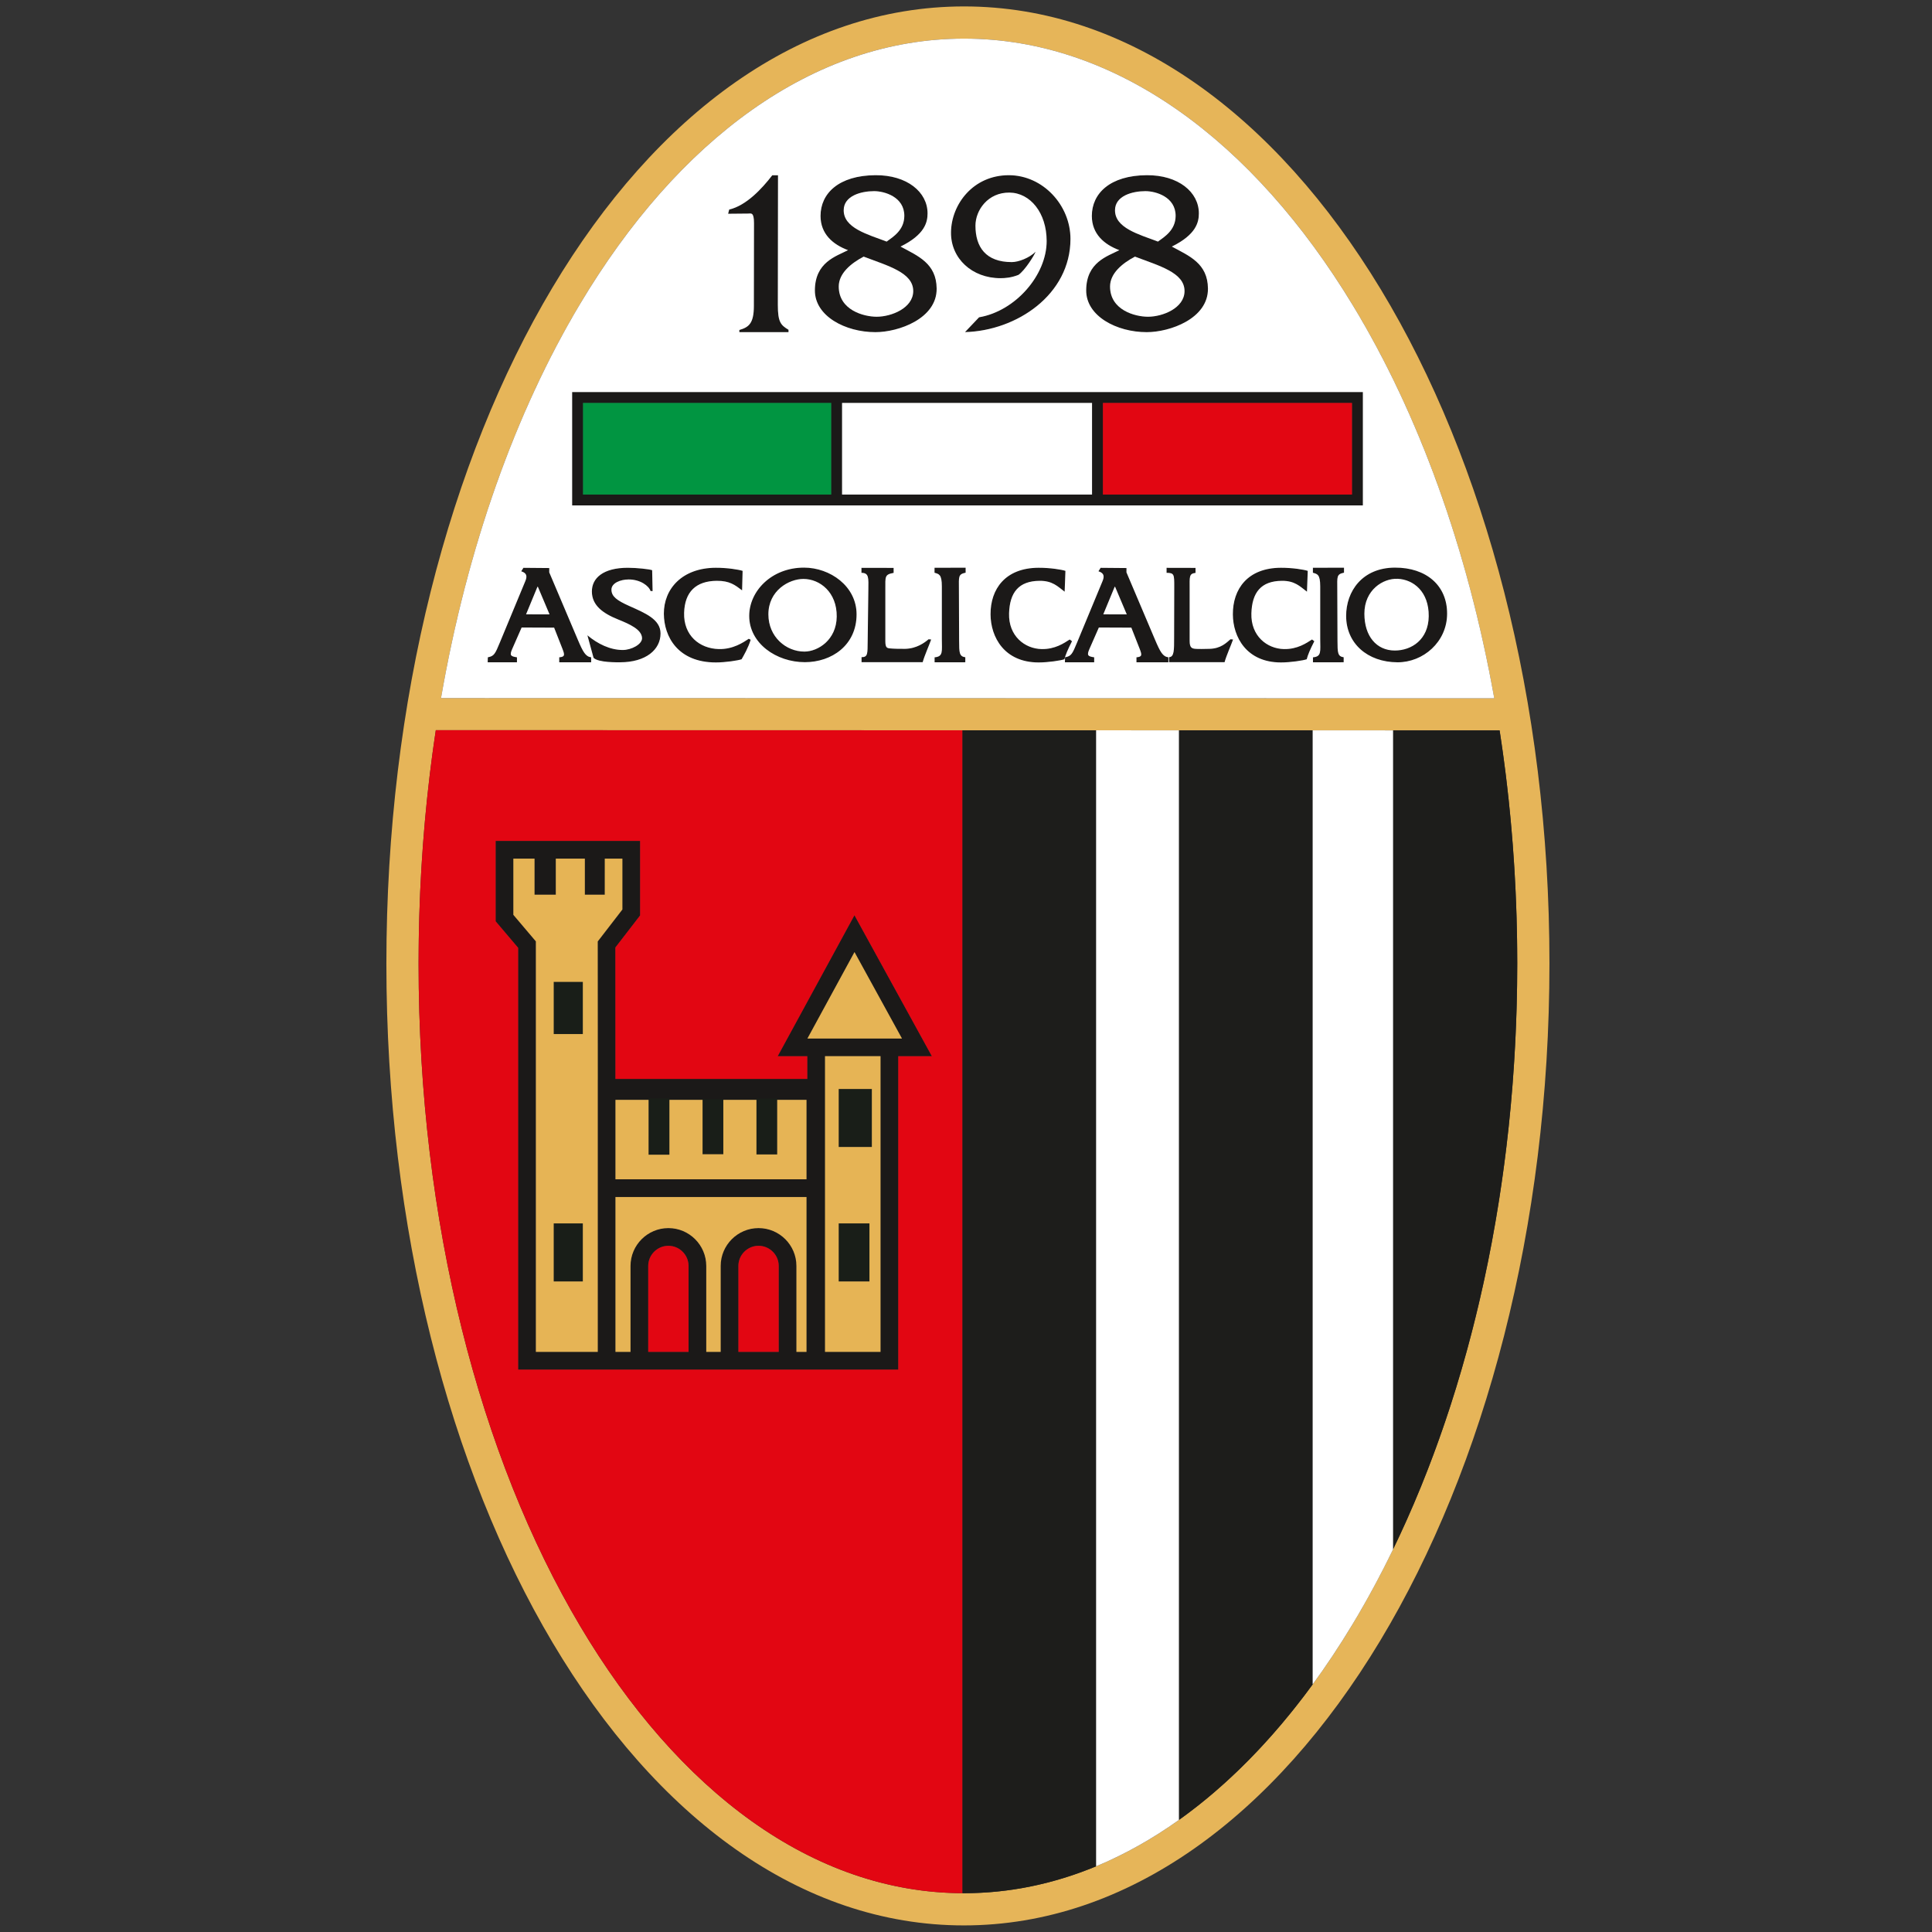 <?xml version="1.0" encoding="UTF-8" standalone="no"?>
<svg
   xmlns:dc="http://purl.org/dc/elements/1.1/"
   xmlns:cc="http://creativecommons.org/ns#"
   xmlns:rdf="http://www.w3.org/1999/02/22-rdf-syntax-ns#"
   xmlns:svg="http://www.w3.org/2000/svg"
   xmlns="http://www.w3.org/2000/svg"
   xmlns:sodipodi="http://sodipodi.sourceforge.net/DTD/sodipodi-0.dtd"
   xmlns:inkscape="http://www.inkscape.org/namespaces/inkscape"
   viewBox="-59 0 300 300"
   id="svg119"
   height="300"
   width="300"
   version="1.1"
   sodipodi:docname="ascoli-1x1.svg"
   inkscape:version="0.92.4 (5da689c313, 2019-01-14)">
  <rect x="-59" y="0" width="300" height="300" fill="#333333" stroke="none"/>
  <sodipodi:namedview
     pagecolor="#ffffff"
     bordercolor="#666666"
     borderopacity="1"
     objecttolerance="10"
     gridtolerance="10"
     guidetolerance="10"
     inkscape:pageopacity="0"
     inkscape:pageshadow="2"
     inkscape:window-width="1284"
     inkscape:window-height="726"
     id="namedview64"
     showgrid="false"
     inkscape:zoom="0.39333333"
     inkscape:cx="388.1078"
     inkscape:cy="150"
     inkscape:window-x="2708"
     inkscape:window-y="227"
     inkscape:window-maximized="0"
     inkscape:current-layer="svg119" />
  <defs
     id="defs123" />
  <g
     transform="matrix(0.441,0,0,0.441,-39.961,-35.65)"
     id="Layer1000">
    <path
       id="path2"
       style="fill:#1b1918;fill-rule:evenodd"
       d="m 321.473,169.483 c -2.192,2.144 -5.964,3.641 -8.404,3.641 -9.149,0 -12.776,-5.325 -12.776,-12.82 0,-5.491 4.436,-11.746 11.989,-11.652 7.32,0.091 13.057,7.115 13.082,17.035 0.03,12.008 -10.983,24.694 -23.795,26.873 l -4.961,5.214 c 18.216,-0.479 37.139,-13.207 37.139,-32.814 0,-11.853 -9.69,-22.432 -21.718,-22.432 -12.551,0 -20.253,10.258 -20.346,20.151 -0.087,9.151 7.393,16.111 17.416,16.111 1.729,0 3.834,-0.182 6.332,-1.163 2.243,-1.532 5.573,-6.861 6.042,-8.143 z"
       inkscape:connector-curvature="0" />
    <path
       id="path4"
       style="fill:#1b1918;fill-rule:evenodd"
       d="m 265.528,192.364 c -4.619,0 -13.371,-2.362 -13.371,-10.642 0,-4.619 4.275,-8.159 8.772,-10.526 8.547,3.252 17.501,5.618 17.453,12.169 -0.044,5.961 -7.712,8.998 -12.854,8.998 z m -0.918,-44.222 c 3.661,0 10.663,2.022 10.637,8.718 -0.02,5.056 -4.004,7.409 -6.219,9.042 -6.818,-2.582 -15.127,-4.778 -15.127,-11.02 0,-5.134 6.177,-6.74 10.709,-6.74 z m 0.484,-5.615 c -12.929,0.077 -19.346,6.417 -19.346,14.348 0,6.363 4.371,10.071 9.687,12.05 -4.25,2.171 -11.632,4.258 -11.679,14.138 -0.043,9.064 10.69,14.73 21.323,14.73 8.106,0 21.663,-4.735 21.552,-15.367 -0.094,-8.889 -6.616,-11.455 -12.717,-14.767 8.621,-4.247 9.513,-8.624 9.513,-11.696 0,-7.495 -7.213,-13.502 -18.333,-13.435 z"
       inkscape:connector-curvature="0" />
    <path
       id="path6"
       style="fill:#1b1918;fill-rule:evenodd"
       d="m 234.472,197.787 3e-4,-0.828 c -2.727,-1.648 -3.769,-2.681 -3.759,-8.767 0.023,-15.258 0.035,-30.375 0.059,-45.633 l -2.024,9e-4 c -3.696,4.806 -9.168,10.654 -15.166,12.069 l -0.375,1.478 6.983,-0.066 c 1.089,-0.01 2.133,-0.612 2.127,3.394 l -0.046,29.18 c -0.01,6.172 -1.822,7.447 -5.112,8.415 v 0.755 z"
       inkscape:connector-curvature="0" />
    <path
       id="path8"
       style="fill:#1b1918;fill-rule:evenodd"
       d="m 296.719,314.027 v -1.76 c -2.127,-0.305 -2.164,-1.583 -2.18,-5.806 l -0.071,-18.271 c -0.016,-4.274 -0.298,-5.164 2.368,-5.704 v -1.759 l -10.955,0.024 v 1.76 c 1.54,0.446 2.576,0.518 2.576,4.79 l -3e-4,18.552 c 0,4.327 0.558,6.175 -2.553,6.433 v 1.76 z"
       inkscape:connector-curvature="0" />
    <path
       id="path10"
       style="fill:#1b1918;fill-rule:evenodd"
       d="m 275.513,309.299 c -1.558,0.027 -4.144,-0.028 -5.27,-0.148 -1.089,-0.116 -1.679,-0.209 -1.679,-2.572 v -18.388 c 0,-4.324 -0.274,-5.071 2.917,-5.634 v -1.759 l -11.329,-0.023 v 1.76 c 2.696,0.024 2.481,1.78 2.425,6.102 l -0.234,18.059 c -0.055,4.219 0.107,5.56 -2.158,5.536 v 1.76 h 21.53 c 0.614,-2.271 2.302,-6.01 2.986,-7.981 l -0.912,-0.085 c -1.392,1.193 -4.22,3.302 -8.275,3.373 z"
       inkscape:connector-curvature="0" />
    <path
       id="path12"
       style="fill:#1b1918;fill-rule:evenodd"
       d="m 239.714,284.686 c 5.782,0 11.827,4.674 11.729,13.272 -0.094,8.219 -6.614,12.309 -11.39,12.309 -6.435,0 -12.662,-5.156 -12.67,-13.097 -0.009,-8.416 7.253,-12.484 12.331,-12.484 z m 0.202,-3.987 c -11.513,0 -19.287,8.356 -19.287,17.004 0,9.653 9.543,16.293 19.598,16.293 9.451,0 18.206,-5.977 18.206,-16.836 0,-9.954 -9.367,-16.461 -18.517,-16.461 z"
       inkscape:connector-curvature="0" />
    <path
       id="path14"
       style="fill:#1b1918;fill-rule:evenodd"
       d="m 209.943,309.383 c -6.835,-0.161 -12.471,-4.818 -12.237,-12.756 0.218,-7.387 4.163,-11.206 11.452,-11.278 4.583,-0.045 6.468,1.479 8.965,3.36 l 0.179,-6.863 c -1.287,-0.442 -5.389,-1.109 -9.461,-1.093 -11.781,0.046 -18.313,7.371 -18.266,16.224 0.042,7.994 4.924,17.113 18.297,17.113 3.419,0 7.763,-0.677 9.07,-1.119 0.793,-1.39 2.365,-4.078 3.199,-6.872 l -0.671,-0.341 c -1.916,1.268 -5.54,3.743 -10.529,3.625 z"
       inkscape:connector-curvature="0" />
    <path
       id="path16"
       style="fill:#1b1918;fill-rule:evenodd"
       d="m 186.612,288.965 -0.159,-7.353 c -0.905,-0.352 -5.329,-0.854 -8.547,-0.854 -8.733,0 -12.72,3.655 -12.673,8.413 0.048,4.826 3.837,7.613 9.217,9.781 4.171,1.68 8.289,3.547 8.444,6.509 0.117,2.229 -3.767,4.257 -6.832,4.247 -4.388,-0.014 -8.771,-2.132 -12.409,-5.178 0.72,2.638 1.44,5.276 2.161,7.913 1.604,1.737 8.487,1.59 9.363,1.589 9.029,-0.008 14.232,-4.418 14.232,-10.149 0,-4.977 -5.422,-7.171 -10.996,-9.665 -4.436,-1.985 -6.22,-3.365 -6.293,-5.66 -0.079,-2.466 3.257,-3.688 6.072,-3.688 4.123,0 7.108,2.267 7.695,4.075 z"
       inkscape:connector-curvature="0" />
    <path
       id="path18"
       style="fill:#1b1918;fill-rule:evenodd"
       d="m 150.324,297.173 -8.265,-0.024 4.007,-9.7 h 0.151 z m 14.65,16.865 v -1.76 c -1.972,-0.261 -2.858,-1.865 -4.71,-6.23 l -10.048,-23.687 0.011,-1.511 -9.104,-0.08 -0.77,1.222 c 2.031,0.644 2.129,1.797 1.439,3.46 l -8.9,21.459 c -1.736,4.187 -2.06,4.941 -4.3,5.366 l -0.051,1.76 h 10.309 v -1.76 c -2.24,-0.335 -2.671,-0.659 -1.661,-2.96 l 3.31,-7.535 11.434,0.047 2.949,7.509 c 0.86,2.19 0.822,2.78 -1.148,2.94 v 1.76 z"
       inkscape:connector-curvature="0" />
    <path
       id="path20"
       style="fill:#1b1918;fill-rule:evenodd"
       d="m 323.613,309.383 c -5.991,-0.114 -11.721,-4.631 -11.486,-12.569 0.218,-7.387 3.413,-11.394 10.702,-11.466 4.583,-0.045 6.374,1.948 8.871,3.828 l 0.273,-7.332 c -1.287,-0.442 -5.389,-1.109 -9.461,-1.093 -11.781,0.046 -16.953,7.559 -16.906,16.412 0.042,7.993 4.83,16.926 16.938,16.926 3.418,0 7.763,-0.677 9.07,-1.119 0.346,-1.409 1.161,-3.417 2.675,-6.353 l -0.809,-0.615 c -1.993,1.293 -5.171,3.471 -9.867,3.381 z"
       inkscape:connector-curvature="0" />
    <path
       id="path22"
       style="fill:#1b1918;fill-rule:evenodd"
       d="m 353.568,297.173 -8.265,-0.024 4.007,-9.7 h 0.151 z m 14.65,16.865 v -1.76 c -1.972,-0.261 -2.858,-1.865 -4.71,-6.23 l -10.048,-23.687 0.011,-1.511 -9.104,-0.08 -0.77,1.222 c 2.031,0.644 2.129,1.797 1.439,3.46 l -8.9,21.459 c -1.736,4.187 -2.06,4.941 -4.3,5.366 l -0.051,1.76 h 10.309 v -1.76 c -2.24,-0.335 -2.671,-0.659 -1.661,-2.96 l 3.31,-7.535 11.434,0.047 2.949,7.509 c 0.86,2.19 0.822,2.78 -1.148,2.94 v 1.76 z"
       inkscape:connector-curvature="0" />
    <path
       id="path24"
       style="fill:#1b1918;fill-rule:evenodd"
       d="m 382.662,309.299 c -1.558,0.027 -3.886,0.112 -5.013,-0.008 -1.088,-0.116 -1.937,-0.349 -1.937,-2.712 v -18.388 c 0,-4.324 -0.257,-5.352 2.067,-5.634 v -1.759 l -10.195,-0.023 v 1.76 c 2.696,0.024 2.715,0.562 2.704,4.883 l -0.047,18.013 c -0.011,4.217 0.069,6.732 -1.774,6.802 v 1.76 h 19.546 c 0.613,-2.271 2.302,-6.01 2.985,-7.981 l -0.912,-0.085 c -1.392,1.193 -3.369,3.303 -7.425,3.373 z"
       inkscape:connector-curvature="0" />
    <path
       id="path26"
       style="fill:#1b1918;fill-rule:evenodd"
       d="m 408.935,309.383 c -5.991,-0.114 -11.721,-4.631 -11.486,-12.569 0.218,-7.387 3.413,-11.394 10.702,-11.466 4.583,-0.045 6.374,1.948 8.871,3.828 l 0.273,-7.332 c -1.287,-0.442 -5.389,-1.109 -9.461,-1.093 -11.781,0.046 -16.953,7.559 -16.906,16.412 0.042,7.993 4.831,16.926 16.938,16.926 3.419,0 7.763,-0.677 9.07,-1.119 0.346,-1.409 1.161,-3.417 2.675,-6.353 l -0.809,-0.615 c -1.993,1.293 -5.172,3.471 -9.867,3.381 z"
       inkscape:connector-curvature="0" />
    <path
       id="path28"
       style="fill:#1b1918;fill-rule:evenodd"
       d="m 429.947,314.027 v -1.76 c -2.127,-0.305 -2.164,-1.583 -2.18,-5.806 l -0.071,-18.271 c -0.016,-4.274 -0.298,-5.164 2.368,-5.704 v -1.759 l -10.955,0.024 v 1.76 c 1.54,0.446 2.576,0.518 2.576,4.79 l -3e-4,18.552 c 0,4.327 0.558,6.175 -2.553,6.433 v 1.76 z"
       inkscape:connector-curvature="0" />
    <path
       id="path30"
       style="fill:#1b1918;fill-rule:evenodd"
       d="m 448.913,284.639 c 5.631,0.225 11.076,4.582 10.979,13.179 -0.093,8.219 -6.032,12.074 -11.933,12.074 -6.435,0 -10.713,-5.016 -10.72,-12.956 -0.008,-8.415 6.601,-12.499 11.675,-12.297 z m -0.935,-3.94 c -11.513,0.049 -17.167,8.356 -17.167,17.004 0,9.653 7.493,16.289 18.086,16.334 9.029,0.038 17.423,-7.145 17.468,-17.065 0.045,-9.952 -7.315,-16.32 -18.387,-16.273 z"
       inkscape:connector-curvature="0" />
    <path
       id="path32"
       style="fill:#1b1918;fill-rule:evenodd"
       d="m 361.056,192.364 c -4.619,0 -13.371,-2.362 -13.371,-10.642 0,-4.619 4.275,-8.159 8.772,-10.526 8.547,3.252 17.501,5.618 17.453,12.169 -0.044,5.961 -7.712,8.998 -12.854,8.998 z m -0.918,-44.222 c 3.661,0 10.663,2.022 10.637,8.718 -0.02,5.056 -4.004,7.409 -6.219,9.042 -6.818,-2.582 -15.127,-4.778 -15.127,-11.02 0,-5.134 6.177,-6.74 10.709,-6.74 z m 0.484,-5.615 c -12.929,0.077 -19.346,6.417 -19.346,14.348 0,6.363 4.371,10.071 9.687,12.05 -4.25,2.171 -11.632,4.258 -11.679,14.138 -0.043,9.064 10.689,14.73 21.323,14.73 8.106,0 21.663,-4.735 21.552,-15.367 -0.094,-8.889 -6.616,-11.455 -12.717,-14.767 8.621,-4.247 9.513,-8.624 9.513,-11.696 0,-7.495 -7.213,-13.502 -18.333,-13.435 z"
       inkscape:connector-curvature="0" />
    <path
       id="path34"
       style="fill:#1b1918;fill-rule:evenodd"
       d="m 160.197,218.884 h 274.595 1.913 v 1.913 36.093 1.913 h -1.913 -274.595 -1.913 v -1.913 -36.093 -1.913 z m 184.971,3.827 v 32.266 h 87.71 v -32.266 z m -3.827,32.266 v -32.266 h -88.016 v 32.266 z M 249.499,222.71 h -87.389 v 32.266 h 87.389 z"
       inkscape:connector-curvature="0" />
    <path
       id="path36"
       style="fill:#1b1918;fill-rule:evenodd"
       d="m 185.192,468.107 -11.656,3e-4 v 27.976 h 67.266 v -27.976 l -10.329,-5e-4 m -60.697,-84.971 -0.005,12.732 h -7.017 v -12.708 m 60.421,84.947 h -11.682 m -7.285,-10e-4 -11.707,10e-4 z m 53.494,-52.032 -16.577,30.444 33.297,6e-4 z m -105.171,-32.912 v 6e-4 12.706 h -7.493 v -12.706 -6e-4 h -7.453 l 6e-4,19.796 7.184,8.47 0.743,0.876 v 1.133 143.414 h 21.787 v -92.712 -3.118 h 0.012 l -0.023,-47.624 -3e-4,-1.063 0.646,-0.837 8.04,-10.418 -5e-4,-17.917 z m 21.005,119.158 v 54.532 h 5.299 v -30.27 c 0,-3.667 1.498,-6.998 3.911,-9.412 2.413,-2.413 5.745,-3.911 9.412,-3.911 h 0.028 c 3.667,0 6.998,1.498 9.412,3.911 2.413,2.413 3.911,5.745 3.911,9.412 v 30.27 h 5.074 v -30.27 c 0,-3.667 1.498,-6.998 3.911,-9.412 2.413,-2.413 5.745,-3.911 9.412,-3.911 h 0.028 c 3.667,0 6.998,1.498 9.412,3.911 2.413,2.413 3.911,5.745 3.911,9.412 v 30.27 h 3.545 v -54.532 z m -0.012,-41.582 h 67.562 v -8.008 h -5.189 l -5.229,-3e-4 2.5,-4.592 21.798,-40.031 2.72,-4.995 2.737,4.983 21.985,40.032 2.529,4.604 h -5.257 -6.576 v 104.121 h 0.004 v 6.236 H 142.394 139.276 v -3.118 -145.398 l -7.184,-8.47 -0.743,-0.876 v -1.134 -24.047 -3.118 h 3.118 44.625 3.118 v 3.118 22.083 1.048 l -0.658,0.852 -8.052,10.433 z m 25.749,96.114 v -30.27 c 0,-1.946 -0.798,-3.717 -2.084,-5.003 -1.286,-1.286 -3.057,-2.084 -5.003,-2.084 h -0.028 c -1.946,0 -3.717,0.798 -5.003,2.084 -1.286,1.286 -2.084,3.057 -2.084,5.003 v 30.27 z M 247.322,452.73 v 104.121 h 19.545 V 452.73 Z m -30.502,104.121 h 14.201 v -30.27 c 0,-1.946 -0.798,-3.717 -2.084,-5.003 -1.286,-1.286 -3.057,-2.084 -5.003,-2.084 h -0.028 c -1.946,0 -3.717,0.798 -5.003,2.084 -1.286,1.286 -2.084,3.057 -2.084,5.003 z"
       inkscape:connector-curvature="0" />
    <path
       id="path38"
       style="fill:none"
       d="m 151.786,426.571 h 10.266 v 18.375 h -10.266 z"
       inkscape:connector-curvature="0" />
    <path
       id="path40"
       style="fill:none"
       d="m 151.786,511.611 h 10.266 v 20.43 h -10.266 z"
       inkscape:connector-curvature="0" />
    <path
       id="path42"
       style="fill:none"
       d="m 252.132,511.611 h 10.833 v 20.43 h -10.833 z"
       inkscape:connector-curvature="0" />
    <path
       id="path44"
       style="fill:#191e18;fill-rule:evenodd"
       d="m 262.965,511.611 h -10.833 v 20.43 h 10.833 z"
       inkscape:connector-curvature="0" />
    <path
       id="path46"
       style="fill:#191e18;fill-rule:evenodd"
       d="m 263.815,464.272 h -11.683 v 20.43 h 11.683 z"
       inkscape:connector-curvature="0" />
    <path
       id="path48"
       style="fill:#191e18;fill-rule:evenodd"
       d="m 162.052,532.041 v -20.43 h -10.266 v 20.43 z"
       inkscape:connector-curvature="0" />
    <path
       id="path50"
       style="fill:#191e18;fill-rule:evenodd"
       d="m 151.786,444.946 h 10.266 v -18.375 h -10.266 z"
       inkscape:connector-curvature="0" />
    <path
       id="path52"
       style="fill:#e6b455;fill-rule:evenodd"
       d="m 162.052,444.946 h -10.266 v -18.375 h 10.266 z m 5.248,111.905 v -92.712 -3.118 h 0.012 l -0.023,-47.624 -3e-4,-1.063 0.646,-0.837 8.04,-10.418 -5e-4,-17.917 h -6.197 l -0.005,12.707 h -7.017 v -12.708 l -10.223,0.002 v 12.706 h -7.493 v -12.707 h -7.453 l 6e-4,19.796 7.184,8.47 0.743,0.876 v 1.133 143.414 z m -15.514,-45.24 h 10.266 v 20.43 h -10.266 z"
       inkscape:connector-curvature="0" />
    <path
       id="path54"
       style="fill:#e6b455;fill-rule:evenodd"
       d="m 240.802,502.32 h -67.266 v 54.532 h 5.299 v -30.27 c 0,-3.667 1.498,-6.998 3.911,-9.412 2.413,-2.413 5.745,-3.911 9.412,-3.911 h 0.028 c 3.667,0 6.998,1.498 9.412,3.911 2.413,2.413 3.911,5.745 3.911,9.412 v 30.27 h 5.074 v -30.27 c 0,-3.667 1.498,-6.998 3.911,-9.412 2.413,-2.413 5.745,-3.911 9.412,-3.911 h 0.028 c 3.667,0 6.998,1.498 9.412,3.911 2.413,2.413 3.911,5.745 3.911,9.412 v 30.27 h 3.545 z"
       inkscape:connector-curvature="0" />
    <path
       id="path56"
       style="fill:#e6b455;fill-rule:evenodd"
       d="m 247.322,452.73 v 104.121 h 19.545 V 452.73 Z m 16.494,31.972 h -11.683 v -20.43 h 11.683 z m -11.683,26.909 h 10.833 v 20.43 h -10.833 z"
       inkscape:connector-curvature="0" />
    <path
       id="path58"
       style="fill:#e6b455;fill-rule:evenodd"
       d="m 241.125,446.518 33.297,6e-4 -16.72,-30.445 z"
       inkscape:connector-curvature="0" />
    <path
       id="path60"
       style="fill:none"
       d="m 185.188,467.616 h 7.35 v 19.8 h -7.35 z"
       inkscape:connector-curvature="0" />
    <path
       id="path62"
       style="fill:none"
       d="m 204.201,467.841 h 7.313 v 19.425 h -7.313 z"
       inkscape:connector-curvature="0" />
    <path
       id="path64"
       style="fill:none"
       d="m 223.176,467.691 h 7.312 v 19.65 h -7.312 z"
       inkscape:connector-curvature="0" />
    <path
       id="path66"
       style="fill:#191e18;fill-rule:evenodd"
       d="m 192.538,487.416 v -19.308 -0.491 h -7.35 l 0.001,0.486 -0.001,19.314 z"
       inkscape:connector-curvature="0" />
    <path
       id="path68"
       style="fill:#191e18;fill-rule:evenodd"
       d="m 204.201,467.841 v 19.425 h 7.313 v -19.158 -0.267 z"
       inkscape:connector-curvature="0" />
    <path
       id="path70"
       style="fill:#191e18;fill-rule:evenodd"
       d="m 223.173,468.107 0.003,19.234 h 7.312 l -0.001,-19.224 0.001,-0.426 h -7.312 z"
       inkscape:connector-curvature="0" />
    <path
       id="path72"
       style="fill:#e6b455;fill-rule:evenodd"
       d="m 192.538,487.416 h -7.35 l 0.003,-19.309 -11.656,3e-4 v 27.976 h 67.266 v -27.976 l -10.313,-5e-4 v 19.235 h -7.312 l -9e-4,-19.234 h -11.662 v 19.158 h -7.313 v -19.159 l -11.662,0.001 z"
       inkscape:connector-curvature="0" />
    <path
       id="path74"
       style="fill:#e20612;fill-rule:evenodd"
       d="m 192.158,519.495 c -1.946,0 -3.717,0.798 -5.003,2.084 -1.286,1.286 -2.084,3.057 -2.084,5.003 v 30.27 h 14.201 v -30.27 c 0,-1.946 -0.798,-3.717 -2.084,-5.003 -1.286,-1.286 -3.057,-2.084 -5.003,-2.084 z"
       inkscape:connector-curvature="0" />
    <path
       id="path76"
       style="fill:#e20612;fill-rule:evenodd"
       d="m 216.82,526.581 v 30.27 h 14.201 v -30.27 c 0,-1.946 -0.798,-3.717 -2.084,-5.003 -1.286,-1.286 -3.057,-2.084 -5.003,-2.084 h -0.028 c -1.946,0 -3.717,0.798 -5.003,2.084 -1.286,1.286 -2.084,3.057 -2.084,5.003 z"
       inkscape:connector-curvature="0" />
    <path
       id="path78"
       style="fill:#e6b559;fill-rule:evenodd"
       d="m 491.062,420.045 c 0,-90.695 -22.047,-172.468 -57.771,-231.511 -35.21,-58.192 -83.628,-94.095 -137.002,-94.095 -53.167,0 -100.765,35.674 -135.278,93.519 -35.27,59.113 -56.796,141.19 -56.796,232.237 0,91.155 21.569,173.708 56.911,233.234 34.482,58.078 82.003,94.022 135.087,94.022 53.297,0 101.678,-36.256 136.903,-94.767 35.824,-59.507 57.946,-141.822 57.946,-232.639 z M 442.99,182.687 c 36.738,60.718 59.41,144.571 59.41,237.358 0,92.897 -22.747,177.296 -59.585,238.486 -37.266,61.901 -89.038,100.259 -146.602,100.259 -57.391,0 -108.302,-38.078 -144.832,-99.603 -36.333,-61.193 -58.506,-145.798 -58.506,-238.992 0,-93.077 22.148,-177.22 58.435,-238.039 36.556,-61.27 87.533,-99.055 144.978,-99.055 57.625,0 109.437,37.998 146.702,99.587 z"
       inkscape:connector-curvature="0" />
    <path
       id="path80"
       style="fill:#e6b559;fill-rule:evenodd"
       d="m 108.406,326.649 378.526,0.075 v 11.294 l -378.526,-0.075 z"
       inkscape:connector-curvature="0" />
    <path
       id="path82"
       style="fill:#1d1d1b;fill-rule:evenodd"
       d="M 342.779,737.978 V 337.99 l -47.1,-0.009 v 409.469 c 0.178,8e-4 0.356,0.001 0.534,0.001 16.042,0 31.639,-3.285 46.566,-9.473 z"
       inkscape:connector-curvature="0" />
    <path
       id="path84"
       style="fill:#1d1d1b;fill-rule:evenodd"
       d="m 371.931,337.995 v 383.666 c 17.073,-12.166 32.911,-28.311 47.1,-47.73 V 338.005 Z"
       inkscape:connector-curvature="0" />
    <path
       id="path86"
       style="fill:#1d1d1b;fill-rule:evenodd"
       d="m 447.332,338.01 v 288.38 c 27.368,-56.427 43.729,-128.243 43.729,-206.345 0,-28.355 -2.155,-55.838 -6.209,-82.027 z"
       inkscape:connector-curvature="0" />
    <path
       id="path88"
       style="fill:#ffffff;fill-rule:evenodd"
       d="M 371.931,721.661 V 337.995 l -29.152,-0.006 v 399.988 c 10.043,-4.163 19.784,-9.641 29.152,-16.317 z"
       inkscape:connector-curvature="0" />
    <path
       id="path90"
       style="fill:#ffffff;fill-rule:evenodd"
       d="m 419.031,338.005 v 335.927 c 4.897,-6.702 9.598,-13.794 14.085,-21.248 5.015,-8.331 9.762,-17.108 14.217,-26.294 V 338.01 Z"
       inkscape:connector-curvature="0" />
    <path
       id="path92"
       style="fill:#ffffff;fill-rule:evenodd"
       d="m 253.326,254.977 h 88.016 v -32.266 h -88.016 z"
       inkscape:connector-curvature="0" />
    <path
       id="path94"
       style="fill:#ffffff;fill-rule:evenodd"
       d="m 160.197,218.884 h 274.595 1.913 v 1.913 36.093 1.913 h -1.913 -274.595 -1.913 v -1.913 -36.093 -1.913 z m 56.961,-21.855 c 3.29,-0.968 5.103,-2.243 5.112,-8.415 l 0.046,-29.18 c 0.006,-4.006 -1.038,-3.405 -2.127,-3.394 l -6.983,0.066 0.375,-1.478 c 5.998,-1.415 11.47,-7.262 15.166,-12.069 l 2.024,-9e-4 -0.059,45.633 c -0.009,6.086 1.032,7.119 3.759,8.767 l -3e-4,0.828 -17.314,-0.002 z m 47.92,0.763 c -10.633,0 -21.365,-5.666 -21.323,-14.73 0.047,-9.88 7.429,-11.968 11.679,-14.138 -5.317,-1.979 -9.687,-5.687 -9.687,-12.05 0,-7.931 6.417,-14.271 19.346,-14.348 11.12,-0.066 18.333,5.94 18.333,13.435 0,3.072 -0.893,7.449 -9.513,11.696 6.101,3.312 12.623,5.878 12.717,14.767 0.112,10.632 -13.446,15.367 -21.552,15.367 z m 44.021,-19.003 c -10.023,0 -17.503,-6.96 -17.416,-16.111 0.093,-9.893 7.795,-20.151 20.346,-20.151 12.027,0 21.718,10.579 21.718,22.432 0,19.607 -18.923,32.335 -37.139,32.814 l 4.961,-5.214 c 12.812,-2.179 23.825,-14.865 23.795,-26.873 -0.025,-9.92 -5.761,-16.944 -13.082,-17.035 -7.553,-0.094 -11.989,6.162 -11.989,11.652 0,7.495 3.628,12.82 12.776,12.82 2.44,0 6.213,-1.497 8.404,-3.641 -0.469,1.282 -3.799,6.611 -6.042,8.143 -2.498,0.981 -4.603,1.163 -6.332,1.163 z m -131.192,101.969 c 3.218,0 7.642,0.501 8.547,0.854 l 0.159,7.353 -0.725,-0.019 c -0.587,-1.808 -3.572,-4.075 -7.695,-4.075 -2.815,0 -6.151,1.222 -6.072,3.688 0.073,2.296 1.856,3.676 6.293,5.66 5.574,2.494 10.996,4.688 10.996,9.665 0,5.731 -5.203,10.14 -14.232,10.149 -0.877,5e-4 -7.76,0.148 -9.363,-1.589 l -2.161,-7.913 c 3.639,3.046 8.021,5.164 12.409,5.178 3.066,0.01 6.949,-2.018 6.832,-4.247 -0.155,-2.962 -4.273,-4.829 -8.444,-6.509 -5.38,-2.167 -9.169,-4.955 -9.217,-9.781 -0.047,-4.757 3.941,-8.413 12.673,-8.413 z m -65.799,45.892 370.864,0.073 c -9.445,-52.997 -26.744,-100.279 -49.682,-138.189 -35.21,-58.192 -83.628,-94.095 -137.002,-94.095 -53.167,0 -100.765,35.674 -135.278,93.519 -22.664,37.986 -39.653,85.454 -48.902,138.692 z m 78.469,-29.673 c -0.047,-8.853 6.485,-16.178 18.266,-16.224 4.072,-0.016 8.173,0.651 9.461,1.093 l -0.179,6.863 c -2.497,-1.881 -4.382,-3.405 -8.965,-3.36 -7.289,0.072 -11.234,3.891 -11.452,11.278 -0.234,7.938 5.401,12.595 12.237,12.756 4.989,0.118 8.613,-2.358 10.529,-3.625 l 0.671,0.341 c -0.834,2.794 -2.406,5.481 -3.199,6.872 -1.307,0.442 -5.651,1.119 -9.07,1.119 -13.373,0 -18.255,-9.119 -18.297,-17.113 z m -25.602,15.303 v 1.76 h -11.238 v -1.76 c 1.97,-0.159 2.008,-0.75 1.148,-2.94 l -2.949,-7.509 -11.434,-0.047 -3.31,7.535 c -1.011,2.301 -0.58,2.625 1.661,2.96 v 1.76 h -10.309 l 0.051,-1.76 c 2.24,-0.425 2.563,-1.179 4.3,-5.366 l 8.9,-21.459 c 0.69,-1.663 0.592,-2.817 -1.439,-3.46 l 0.77,-1.222 9.104,0.08 -0.011,1.511 10.048,23.687 c 1.851,4.365 2.738,5.969 4.71,6.23 z m 265.838,-14.576 c 0,-8.647 5.654,-16.955 17.167,-17.004 11.072,-0.047 18.432,6.321 18.387,16.273 -0.045,9.92 -8.439,17.103 -17.468,17.065 -10.592,-0.045 -18.086,-6.681 -18.086,-16.334 z m -70.207,-99.911 c -10.633,0 -21.365,-5.666 -21.323,-14.73 0.047,-9.88 7.429,-11.968 11.679,-14.138 -5.317,-1.979 -9.687,-5.687 -9.687,-12.05 0,-7.931 6.417,-14.271 19.346,-14.348 11.12,-0.066 18.333,5.94 18.333,13.435 0,3.072 -0.893,7.449 -9.513,11.696 6.101,3.312 12.623,5.878 12.717,14.767 0.112,10.632 -13.446,15.367 -21.552,15.367 z m -120.69,82.907 c 9.15,0 18.517,6.506 18.517,16.461 0,10.859 -8.754,16.836 -18.206,16.836 -10.055,0 -19.598,-6.64 -19.598,-16.293 0,-8.647 7.774,-17.004 19.287,-17.004 z m 127.669,1.834 v -1.76 l 10.195,0.023 v 1.759 c -2.324,0.282 -2.067,1.31 -2.067,5.634 v 18.388 c 0,2.363 0.848,2.596 1.937,2.712 1.126,0.12 3.455,0.035 5.013,0.008 4.055,-0.07 6.033,-2.18 7.425,-3.373 l 0.912,0.085 c -0.683,1.971 -2.372,5.71 -2.985,7.981 h -19.546 v -1.76 c 1.843,-0.07 1.763,-2.585 1.774,-6.802 l 0.047,-18.013 c 0.011,-4.322 -0.008,-4.86 -2.704,-4.883 z m 23.344,14.63 c -0.047,-8.853 5.125,-16.365 16.906,-16.412 4.071,-0.016 8.173,0.651 9.461,1.093 l -0.273,7.332 c -2.497,-1.881 -4.288,-3.873 -8.871,-3.828 -7.289,0.072 -10.485,4.078 -10.702,11.466 -0.234,7.938 5.495,12.454 11.486,12.569 4.695,0.089 7.874,-2.088 9.867,-3.381 l 0.809,0.615 c -1.514,2.936 -2.329,4.944 -2.675,6.353 -1.307,0.442 -5.651,1.119 -9.07,1.119 -12.107,0 -16.896,-8.932 -16.938,-16.926 z m 28.204,15.121 c 3.111,-0.258 2.553,-2.106 2.553,-6.433 l 3e-4,-18.552 c 0,-4.272 -1.036,-4.344 -2.576,-4.79 v -1.76 l 10.955,-0.024 v 1.759 c -2.666,0.539 -2.384,1.43 -2.368,5.704 l 0.071,18.271 c 0.016,4.223 0.054,5.501 2.18,5.806 v 1.76 l -10.815,0.018 z m -96.62,-31.533 c 4.071,-0.016 8.173,0.651 9.461,1.093 l -0.273,7.332 c -2.497,-1.881 -4.288,-3.873 -8.871,-3.828 -7.289,0.072 -10.485,4.078 -10.702,11.466 -0.234,7.938 5.495,12.454 11.486,12.569 4.695,0.089 7.874,-2.088 9.867,-3.381 l 0.809,0.615 c -1.514,2.936 -2.329,4.944 -2.675,6.353 -1.307,0.442 -5.652,1.119 -9.07,1.119 -12.107,0 -16.896,-8.932 -16.938,-16.926 -0.047,-8.853 5.125,-16.365 16.906,-16.412 z m 13.626,26.161 8.9,-21.459 c 0.69,-1.663 0.592,-2.817 -1.439,-3.46 l 0.77,-1.222 9.104,0.08 -0.011,1.511 10.048,23.687 c 1.851,4.365 2.738,5.969 4.71,6.23 v 1.76 h -11.238 v -1.76 c 1.97,-0.159 2.008,-0.75 1.148,-2.94 l -2.949,-7.509 -11.434,-0.047 -3.31,7.535 c -1.011,2.301 -0.58,2.625 1.661,2.96 v 1.76 h -10.309 l 0.051,-1.76 c 2.24,-0.425 2.563,-1.179 4.3,-5.366 z m -73.796,-0.217 0.234,-18.059 c 0.056,-4.322 0.271,-6.079 -2.425,-6.102 v -1.76 l 11.329,0.023 v 1.759 c -3.191,0.563 -2.917,1.31 -2.917,5.634 v 18.388 c 0,2.363 0.59,2.456 1.679,2.572 1.127,0.12 3.712,0.175 5.27,0.148 4.056,-0.07 6.883,-2.18 8.275,-3.373 l 0.912,0.085 c -0.683,1.971 -2.372,5.71 -2.986,7.981 h -21.53 v -1.76 c 2.265,0.023 2.103,-1.318 2.158,-5.536 z m 26.115,-0.843 3e-4,-18.552 c 0,-4.272 -1.036,-4.344 -2.576,-4.79 v -1.76 l 10.955,-0.024 v 1.759 c -2.666,0.539 -2.384,1.43 -2.368,5.704 l 0.071,18.271 c 0.016,4.223 0.054,5.501 2.18,5.806 v 1.76 l -10.814,0.018 v -1.76 c 3.111,-0.258 2.553,-2.106 2.553,-6.433 z"
       inkscape:connector-curvature="0" />
    <path
       id="path96"
       style="fill:#ffffff;fill-rule:evenodd"
       d="m 253.9,154.882 c 0,6.242 8.309,8.438 15.127,11.02 2.215,-1.633 6.199,-3.985 6.219,-9.042 0.026,-6.695 -6.976,-8.718 -10.637,-8.718 -4.532,0 -10.709,1.605 -10.709,6.74 z"
       inkscape:connector-curvature="0" />
    <path
       id="path98"
       style="fill:#ffffff;fill-rule:evenodd"
       d="m 260.929,171.196 c -4.497,2.367 -8.772,5.907 -8.772,10.526 0,8.28 8.752,10.642 13.371,10.642 5.142,0 12.81,-3.037 12.854,-8.998 0.049,-6.551 -8.906,-8.917 -17.453,-12.169 z"
       inkscape:connector-curvature="0" />
    <path
       id="path100"
       style="fill:#ffffff;fill-rule:evenodd"
       d="m 349.428,154.882 c 0,6.242 8.309,8.438 15.127,11.02 2.215,-1.633 6.199,-3.985 6.219,-9.042 0.026,-6.695 -6.976,-8.718 -10.637,-8.718 -4.532,0 -10.709,1.605 -10.709,6.74 z"
       inkscape:connector-curvature="0" />
    <path
       id="path102"
       style="fill:#ffffff;fill-rule:evenodd"
       d="m 356.457,171.196 c -4.497,2.367 -8.772,5.907 -8.772,10.526 0,8.28 8.752,10.642 13.371,10.642 5.142,0 12.81,-3.037 12.854,-8.998 0.049,-6.551 -8.906,-8.917 -17.453,-12.169 z"
       inkscape:connector-curvature="0" />
    <path
       id="path104"
       style="fill:#ffffff;fill-rule:evenodd"
       d="m 150.324,297.173 -4.107,-9.723 h -0.151 l -4.007,9.7 z"
       inkscape:connector-curvature="0" />
    <path
       id="path106"
       style="fill:#ffffff;fill-rule:evenodd"
       d="m 227.383,297.17 c 0.008,7.941 6.235,13.097 12.67,13.097 4.776,0 11.296,-4.089 11.39,-12.309 0.098,-8.598 -5.947,-13.272 -11.729,-13.272 -5.078,0 -12.34,4.068 -12.331,12.484 z"
       inkscape:connector-curvature="0" />
    <path
       id="path108"
       style="fill:#ffffff;fill-rule:evenodd"
       d="m 349.311,287.45 -4.007,9.7 8.265,0.024 -4.107,-9.723 z"
       inkscape:connector-curvature="0" />
    <path
       id="path110"
       style="fill:#ffffff;fill-rule:evenodd"
       d="m 437.239,296.935 c 0.008,7.94 4.285,12.956 10.72,12.956 5.901,0 11.84,-3.855 11.933,-12.074 0.097,-8.597 -5.348,-12.954 -10.979,-13.179 -5.074,-0.203 -11.683,3.881 -11.675,12.297 z"
       inkscape:connector-curvature="0" />
    <path
       id="path112"
       style="fill:#e20612;fill-rule:evenodd"
       d="M 295.679,747.45 V 337.98 l -185.403,-0.037 c -3.962,26.258 -6.061,53.818 -6.061,82.251 0,91.155 21.569,173.708 56.911,233.234 34.367,57.883 81.685,93.781 134.553,94.021 z m -62.511,-299.312 21.798,-40.031 2.72,-4.995 2.737,4.983 21.985,40.032 2.529,4.604 h -5.257 -6.576 v 104.121 h 0.004 v 6.236 H 142.394 139.276 v -3.118 -145.398 l -7.184,-8.47 -0.743,-0.876 v -1.134 -24.047 -3.118 h 3.118 44.625 3.118 v 3.118 22.083 1.048 l -0.658,0.852 -8.052,10.433 0.022,46.278 h 67.562 v -8.008 h -5.189 l -5.229,-3e-4 z"
       inkscape:connector-curvature="0" />
    <path
       id="path114"
       style="fill:#e20612;fill-rule:evenodd"
       d="m 345.168,254.977 h 87.71 v -32.266 h -87.71 z"
       inkscape:connector-curvature="0" />
    <path
       id="path116"
       style="fill:#019541;fill-rule:evenodd"
       d="m 249.499,254.977 v -32.266 h -87.389 v 32.266 z"
       inkscape:connector-curvature="0" />
  </g>
</svg>
